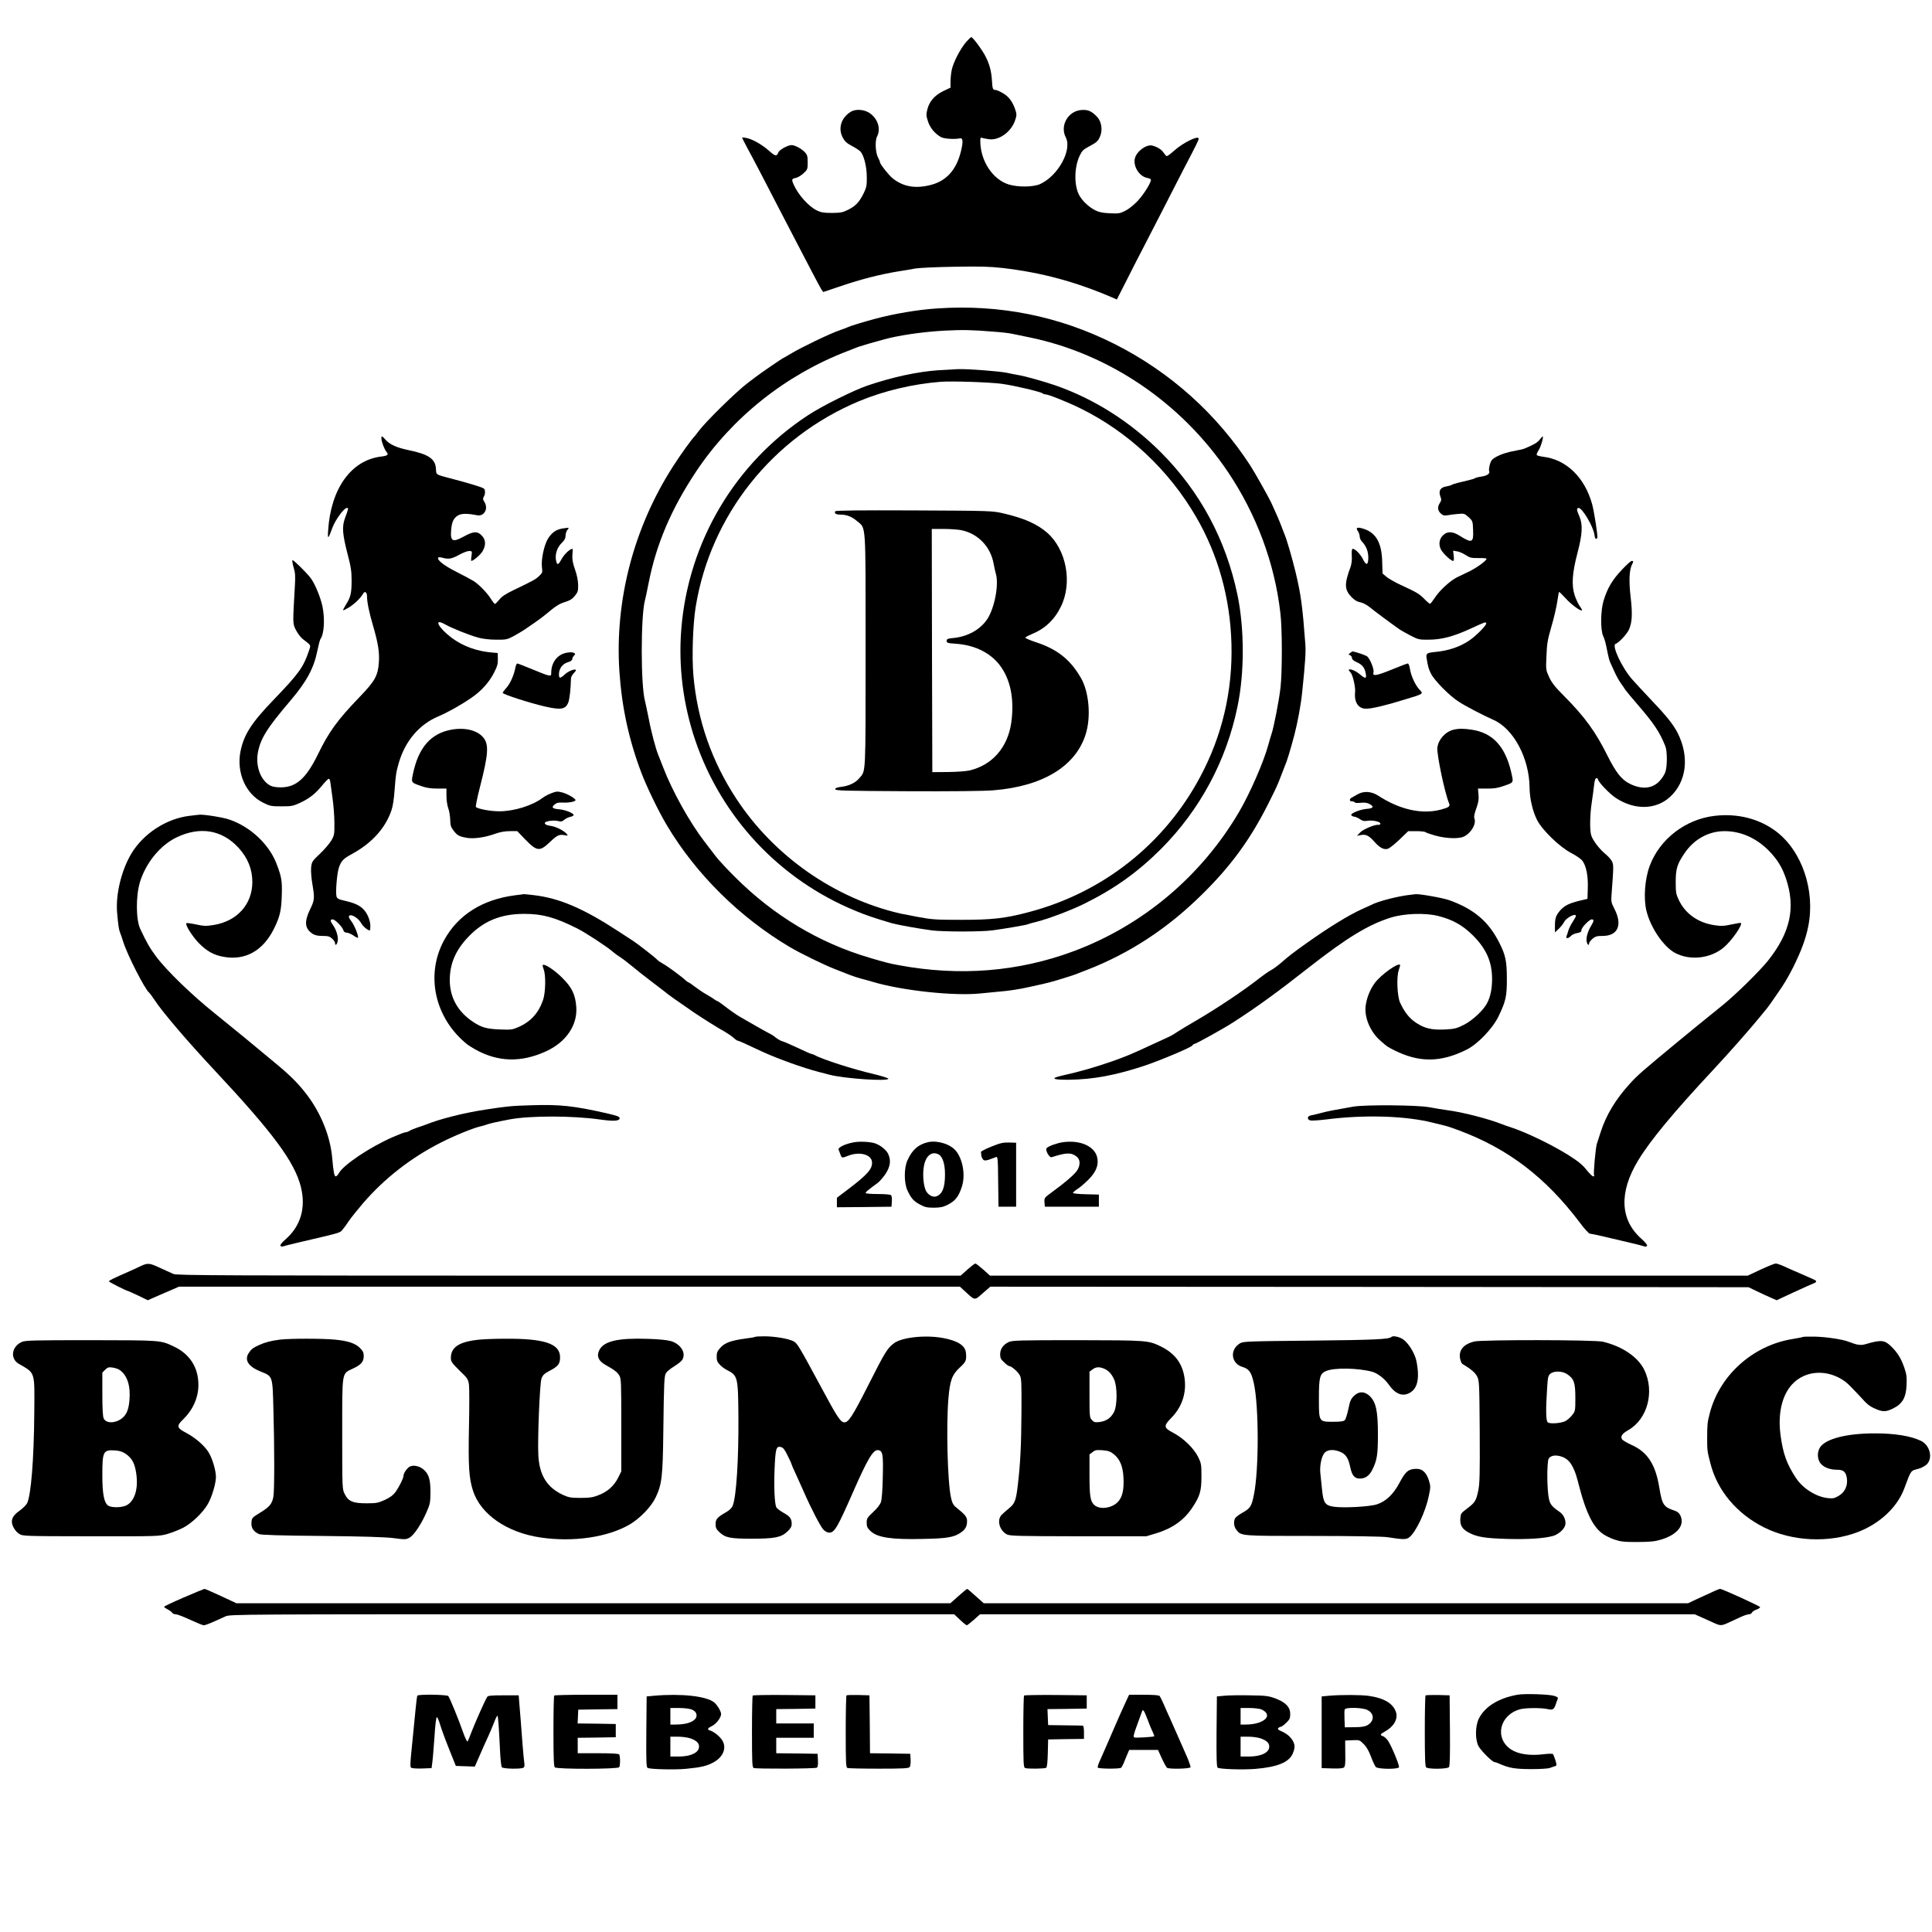 <svg width="262" height="262" viewBox="0 0 262 262" fill="none" xmlns="http://www.w3.org/2000/svg">
<path fill-rule="evenodd" clip-rule="evenodd" d="M131.024 5.692C130.262 6.56 129.274 8.459 129.065 9.476C128.976 9.91 128.901 10.629 128.901 11.076V11.885L127.928 12.348C126.776 12.902 126.029 13.739 125.759 14.831C125.594 15.489 125.594 15.699 125.834 16.431C126.103 17.313 126.806 18.167 127.629 18.601C128.047 18.824 129.393 18.914 130.172 18.764C130.59 18.674 130.635 19.183 130.322 20.485C129.693 23.087 128.302 24.598 126.059 25.122C124.054 25.6 122.454 25.302 121.048 24.179C120.554 23.791 119.328 22.235 119.328 21.996C119.328 21.906 119.223 21.636 119.088 21.397C118.714 20.724 118.639 19.094 118.938 18.511C119.447 17.523 119.103 16.252 118.086 15.444C117.353 14.845 116.066 14.711 115.349 15.175C114.078 15.967 113.629 17.388 114.272 18.631C114.541 19.154 114.81 19.408 115.454 19.752C115.932 19.991 116.441 20.335 116.62 20.485C117.128 20.934 117.547 22.55 117.547 24.029C117.562 25.167 117.502 25.42 117.114 26.229C116.516 27.425 116.036 27.934 115.02 28.442C114.272 28.816 114.003 28.861 112.821 28.876C111.715 28.876 111.355 28.816 110.757 28.532C109.635 27.963 108.274 26.453 107.646 25.062C107.317 24.329 107.347 24.239 107.959 24.119C108.199 24.059 108.663 23.791 108.962 23.506C109.5 23.012 109.53 22.953 109.53 22.026C109.53 21.188 109.47 20.994 109.156 20.649C108.708 20.17 107.795 19.677 107.347 19.677C106.838 19.677 105.701 20.305 105.551 20.664C105.342 21.247 105.132 21.203 104.28 20.44C103.323 19.588 102.007 18.854 101.199 18.704C100.885 18.645 100.631 18.63 100.631 18.66C100.631 18.704 100.99 19.408 101.423 20.215C102.232 21.696 103.831 24.763 105.716 28.427C106.27 29.489 107.227 31.344 107.855 32.541C108.468 33.737 109.47 35.652 110.084 36.819C110.682 37.97 111.281 39.077 111.4 39.271L111.64 39.601L114.093 38.777C116.725 37.88 119.418 37.193 121.721 36.819C122.498 36.699 123.576 36.519 124.114 36.414C124.653 36.325 127.045 36.205 129.423 36.175C132.849 36.115 134.225 36.145 135.93 36.34C141.225 36.953 145.847 38.195 150.917 40.378L151.456 40.618L152.847 37.88C153.595 36.384 154.507 34.62 154.851 33.962C155.195 33.304 156.377 31.015 157.469 28.876C158.56 26.737 159.906 24.104 160.46 23.042C162.256 19.603 162.554 19.004 162.554 18.809C162.554 18.316 160.445 19.333 159.219 20.44C158.77 20.844 158.322 21.173 158.232 21.173C158.157 21.173 157.978 20.979 157.828 20.754C157.573 20.305 156.931 19.902 156.242 19.737C155.435 19.558 154.104 20.545 153.894 21.517C153.655 22.564 154.508 23.911 155.54 24.119C155.779 24.164 156.018 24.269 156.063 24.329C156.212 24.583 155.151 26.319 154.283 27.246C153.789 27.77 153.087 28.337 152.623 28.577C151.876 28.951 151.696 28.981 150.484 28.921C149.511 28.876 149.004 28.771 148.524 28.517C147.597 28.038 146.729 27.201 146.311 26.393C145.637 25.047 145.682 22.624 146.431 21.084C146.714 20.485 146.924 20.26 147.612 19.902C148.719 19.318 148.914 19.139 149.183 18.496C149.556 17.628 149.377 16.461 148.764 15.834C148.03 15.055 147.523 14.845 146.624 14.92C144.83 15.07 143.709 17.045 144.531 18.631C145.413 20.335 143.499 23.836 141.061 24.957C140.133 25.377 138.084 25.407 136.798 25.017C134.614 24.344 132.939 21.801 132.939 19.109C132.939 18.691 132.984 18.616 133.207 18.706C133.342 18.749 133.776 18.839 134.151 18.884C135.497 19.049 137.098 17.897 137.635 16.386C137.875 15.699 137.89 15.534 137.725 14.995C137.351 13.829 136.828 13.111 136.02 12.647C135.602 12.393 135.138 12.198 135.003 12.198C134.643 12.198 134.584 12.05 134.524 10.972C134.435 9.625 134.196 8.728 133.657 7.667C133.222 6.798 131.936 5.049 131.713 5.034C131.668 5.019 131.353 5.319 131.024 5.692Z" fill="black"/>
<path fill-rule="evenodd" clip-rule="evenodd" d="M127.06 41.829C124.487 41.994 121.241 42.548 118.728 43.22C117.159 43.639 115.244 44.222 115.004 44.357C114.855 44.432 114.317 44.641 113.778 44.821C112.581 45.225 108.603 47.139 107.272 47.947C106.733 48.276 106.255 48.545 106.24 48.545C106.15 48.545 103.263 50.52 102.499 51.103C102.096 51.417 101.587 51.791 101.393 51.941C99.882 53.078 95.695 57.176 94.722 58.492C94.482 58.82 94.244 59.12 94.199 59.165C93.84 59.509 92.344 61.573 91.327 63.158C85.957 71.475 83.355 81.392 83.997 91.054C84.327 95.916 85.269 100.268 86.944 104.71C87.693 106.7 89.307 110.035 90.445 111.935C94.379 118.546 100.346 124.439 107.137 128.448C108.513 129.271 111.774 130.857 113.194 131.409C113.898 131.679 114.81 132.038 115.214 132.203C115.633 132.368 116.306 132.591 116.71 132.696C117.129 132.8 117.831 132.995 118.281 133.13C122.289 134.341 129.468 135.104 133.014 134.716C133.836 134.626 134.943 134.521 135.482 134.476C136.678 134.386 138.249 134.147 139.445 133.877C139.939 133.772 140.851 133.564 141.464 133.429C142.078 133.28 142.855 133.085 143.184 132.98C143.514 132.875 144.261 132.651 144.83 132.471C145.413 132.293 146.011 132.083 146.176 132.008C146.341 131.948 146.908 131.709 147.447 131.514C153.206 129.271 158.322 125.92 162.973 121.329C166.877 117.5 169.554 113.849 171.963 109.048C173.115 106.76 173.219 106.536 173.772 105.085C173.937 104.635 174.131 104.128 174.206 103.963C174.521 103.259 174.969 101.778 175.523 99.7C175.985 97.92 176.42 95.572 176.599 93.791C177.018 89.723 177.093 88.406 177.018 87.345C176.629 82.155 176.42 80.614 175.687 77.563C175.283 75.873 174.551 73.33 174.236 72.552C174.161 72.387 173.952 71.849 173.772 71.355C173.473 70.563 172.905 69.277 172.381 68.14C171.978 67.302 170.183 64.117 169.599 63.203C165.008 56.114 158.665 50.43 151.112 46.631C143.604 42.861 135.556 41.246 127.06 41.829ZM134.658 44.971C135.736 45.045 136.903 45.18 137.276 45.27C137.65 45.345 138.727 45.568 139.67 45.763C150.424 47.992 160.206 54.633 166.519 63.997C170.392 69.755 172.875 76.411 173.637 83.171C173.892 85.281 173.892 91.054 173.652 93.239C173.473 94.883 172.71 98.803 172.426 99.55C172.351 99.76 172.157 100.447 171.978 101.076C171.364 103.334 169.479 107.642 168.028 110.11C162.913 118.816 154.971 125.502 145.577 129.001C138.099 131.784 130.112 132.426 121.87 130.887C120.539 130.647 119.94 130.482 117.831 129.854C111.071 127.85 104.924 124.171 99.734 118.994C98.611 117.888 97.429 116.601 97.086 116.154C96.742 115.704 96.038 114.777 95.515 114.104C93.525 111.516 91.162 107.268 89.951 104.111C89.636 103.289 89.322 102.482 89.247 102.317C88.934 101.569 88.29 99.161 87.976 97.456C87.766 96.424 87.543 95.347 87.468 95.062C86.884 92.969 86.884 83.636 87.453 81.451C87.528 81.168 87.766 80.09 87.961 79.058C88.994 73.793 91.028 69.022 94.394 63.952C99.269 56.637 106.523 50.848 114.84 47.648C115.543 47.379 116.246 47.109 116.41 47.034C116.575 46.974 117.218 46.78 117.831 46.6C118.445 46.437 119.297 46.197 119.702 46.077C121.72 45.493 125.101 45.001 128.107 44.836C130.545 44.716 131.772 44.731 134.658 44.971Z" fill="black"/>
<path fill-rule="evenodd" clip-rule="evenodd" d="M127.285 50.205C124.443 50.4 121.033 51.132 117.607 52.299C115.738 52.943 111.49 55.051 109.605 56.292C99.674 62.784 93.331 73.493 92.389 85.341C91.985 90.396 92.644 95.586 94.304 100.447C97.864 110.888 105.761 119.294 115.962 123.497C117.428 124.111 118.341 124.424 120.899 125.187C121.691 125.412 124.473 125.92 126.403 126.174C127.914 126.369 133.029 126.369 134.54 126.174C136.05 125.98 139.266 125.427 139.401 125.337C139.461 125.292 140.028 125.142 140.672 124.978C142.288 124.559 145.293 123.422 147.044 122.555C151.112 120.55 154.313 118.262 157.469 115.105C162.734 109.81 166.309 103.169 167.82 95.811C168.777 91.218 168.762 85.266 167.82 80.704C166.249 73.18 162.749 66.674 157.409 61.319C153.28 57.206 148.435 54.124 143.185 52.284C141.734 51.776 138.922 50.983 138.099 50.863C137.77 50.803 137.053 50.669 136.514 50.55C135.482 50.34 131.369 50.026 129.947 50.056C129.498 50.071 128.302 50.145 127.285 50.205ZM135.93 52.061C137.62 52.299 141.151 53.137 141.389 53.347C141.464 53.42 141.629 53.48 141.764 53.48C142.168 53.48 144.755 54.513 146.491 55.366C152.982 58.552 158.502 63.727 162.196 70.084C165.188 75.214 166.832 81.123 166.997 87.285C167.176 93.671 165.74 99.79 162.749 105.369C157.888 114.478 149.571 121.044 139.52 123.691C136.319 124.544 134.525 124.738 130.397 124.738C126.926 124.738 126.403 124.708 124.488 124.349C123.336 124.126 122.26 123.916 122.095 123.886C113.151 121.821 104.954 116.093 99.852 108.315C96.517 103.229 94.573 97.68 94.035 91.623C93.81 89.095 93.96 84.712 94.334 82.349C96.338 69.904 104.729 59.329 116.486 54.409C119.867 53.003 123.785 52.074 127.555 51.776C129.125 51.656 134.36 51.836 135.931 52.059L135.93 52.061Z" fill="black"/>
<path fill-rule="evenodd" clip-rule="evenodd" d="M113.269 69.337C113.106 69.605 113.344 69.784 113.913 69.784C114.795 69.784 115.484 70.039 116.186 70.638C117.472 71.745 117.383 70.353 117.383 88.197C117.383 105.399 117.428 104.471 116.545 105.519C116.007 106.161 115.154 106.566 114.123 106.7C113.509 106.775 113.269 106.864 113.269 107.028C113.269 107.223 114.466 107.253 122.917 107.298C128.916 107.328 133.357 107.283 134.658 107.178C141.374 106.655 145.877 103.933 147.238 99.55C147.971 97.202 147.687 93.851 146.594 91.952C145.145 89.438 143.379 88.034 140.477 87.09C139.685 86.821 139.041 86.552 139.056 86.478C139.056 86.403 139.416 86.208 139.85 86.028C141.704 85.266 142.975 84.085 143.873 82.26C145.458 79.028 144.621 74.542 142.018 72.252C140.627 71.041 138.862 70.264 136.005 69.605C134.54 69.277 134.33 69.262 123.934 69.217C116.68 69.187 113.344 69.217 113.269 69.337ZM130.262 71.879C132.58 72.312 134.33 74.093 134.748 76.456C134.838 76.95 134.973 77.547 135.048 77.802C135.482 79.268 134.883 82.439 133.881 83.965C132.924 85.386 131.249 86.328 129.274 86.523C128.511 86.597 128.377 86.657 128.377 86.911C128.377 87.18 128.511 87.225 129.648 87.3C132.37 87.495 134.569 88.661 135.841 90.576C137.112 92.49 137.545 95.018 137.142 97.98C136.663 101.361 134.554 103.768 131.458 104.486C131.009 104.591 129.708 104.68 128.541 104.695L126.433 104.71L126.388 88.212L126.358 71.73H127.913C128.766 71.73 129.828 71.804 130.262 71.879Z" fill="black"/>
<path fill-rule="evenodd" clip-rule="evenodd" d="M51.719 59.449C51.719 59.868 52.138 60.975 52.408 61.274C52.752 61.662 52.573 61.812 51.661 61.917C47.592 62.426 44.84 66.3 44.495 71.999C44.421 73.21 44.495 73.15 45.108 71.49C45.497 70.473 46.664 68.887 47.023 68.887C47.293 68.887 47.293 68.872 46.769 70.308C46.364 71.46 46.439 72.432 47.143 75.169C47.577 76.815 47.681 77.459 47.681 78.685C47.681 80.419 47.562 80.973 46.933 81.96C46.679 82.364 46.499 82.709 46.544 82.753C46.574 82.798 46.963 82.589 47.412 82.319C48.16 81.825 48.908 81.093 49.266 80.479C49.491 80.091 49.775 80.329 49.775 80.913C49.775 81.69 50.06 83.037 50.598 84.892C51.271 87.195 51.481 88.451 51.376 89.842C51.256 91.638 50.837 92.37 48.759 94.525C45.767 97.635 44.6 99.236 43.119 102.287C41.534 105.532 40.188 106.745 38.139 106.775C37.48 106.775 36.971 106.7 36.658 106.536C35.372 105.862 34.638 103.948 34.967 102.093C35.312 100.178 36.179 98.773 39.395 95.002C41.564 92.445 42.55 90.651 43.029 88.287C43.194 87.479 43.389 86.732 43.464 86.642C43.956 85.984 44.076 83.92 43.732 82.244C43.464 80.973 42.67 79.073 42.102 78.356C41.504 77.577 39.753 75.873 39.663 75.963C39.604 76.022 39.678 76.455 39.813 76.934C40.038 77.637 40.068 78.116 39.993 79.372C39.693 84.697 39.678 84.532 40.128 85.431C40.352 85.879 40.771 86.433 41.054 86.657C42.266 87.599 42.177 87.404 41.863 88.347C41.129 90.501 40.517 91.353 37.121 94.883C34.115 97.994 33.082 99.61 32.619 101.868C32.035 104.755 33.307 107.687 35.685 108.854C36.613 109.318 36.793 109.348 38.184 109.348C39.559 109.348 39.753 109.303 40.697 108.869C41.983 108.255 42.715 107.687 43.687 106.521C44.091 106.012 44.511 105.607 44.585 105.607C44.675 105.607 44.765 105.802 44.795 106.056C44.825 106.296 44.96 107.283 45.093 108.226C45.228 109.168 45.348 110.679 45.348 111.591C45.363 113.147 45.333 113.281 44.93 113.984C44.69 114.388 44.001 115.195 43.389 115.779C42.326 116.781 42.281 116.856 42.192 117.648C42.148 118.127 42.222 119.054 42.356 119.863C42.685 121.791 42.67 122.061 42.043 123.332C41.234 125.023 41.324 125.935 42.401 126.638C42.685 126.833 43.104 126.922 43.732 126.922C44.495 126.922 44.705 126.981 45.048 127.296C45.258 127.491 45.437 127.76 45.437 127.895C45.437 128.313 45.707 128.119 45.797 127.625C45.901 127.056 45.617 126.084 45.138 125.427C44.765 124.903 44.765 124.678 45.108 124.678C45.437 124.678 46.409 125.665 46.559 126.129C46.619 126.354 46.769 126.474 46.993 126.474C47.188 126.474 47.592 126.638 47.905 126.848C48.205 127.071 48.504 127.206 48.534 127.161C48.684 127.011 48.07 125.472 47.651 124.933C47.308 124.499 47.248 124.304 47.367 124.184C47.636 123.916 48.594 124.499 48.967 125.172C49.221 125.635 49.865 126.174 50.165 126.174C50.195 126.174 50.224 125.89 50.224 125.531C50.224 125.128 50.075 124.589 49.835 124.096C49.326 123.078 48.549 122.57 46.933 122.196C45.901 121.956 45.707 121.866 45.632 121.552C45.482 120.969 45.707 118.367 45.961 117.648C46.29 116.721 46.544 116.452 47.755 115.794C50.418 114.343 52.243 112.323 53.065 109.945C53.275 109.363 53.425 108.375 53.514 107.103C53.679 104.965 53.724 104.68 54.113 103.349C54.995 100.432 56.866 98.249 59.423 97.157C60.71 96.618 62.519 95.601 63.925 94.629C65.226 93.746 66.288 92.58 66.946 91.323C67.425 90.396 67.53 90.067 67.515 89.379L67.5 88.556L66.976 88.511C64.748 88.361 62.848 87.674 61.247 86.493C59.408 85.101 58.735 83.755 60.35 84.667C61.307 85.206 63.67 86.148 64.883 86.478C65.466 86.642 66.422 86.747 67.276 86.747C68.592 86.762 68.772 86.732 69.594 86.298C70.088 86.028 70.835 85.594 71.24 85.311C71.657 85.027 72.316 84.562 72.72 84.293C73.138 84.01 73.977 83.366 74.589 82.842C75.413 82.154 75.951 81.84 76.609 81.645C77.282 81.437 77.596 81.243 77.955 80.808C78.373 80.284 78.418 80.12 78.403 79.312C78.388 78.73 78.24 77.951 77.97 77.204C77.656 76.306 77.581 75.828 77.626 75.229C77.671 74.78 77.671 74.422 77.626 74.422C77.312 74.422 76.519 75.154 76.19 75.768C75.741 76.59 75.576 76.68 75.443 76.171C75.203 75.304 75.503 74.287 76.175 73.628C76.564 73.255 76.699 72.986 76.699 72.626C76.699 72.357 76.819 71.999 76.967 71.834C77.222 71.535 77.207 71.535 76.489 71.64C75.488 71.759 74.919 72.132 74.35 72.986C73.797 73.838 73.348 75.903 73.498 76.979C73.588 77.622 73.558 77.697 73.093 78.131C72.601 78.595 72.361 78.715 69.639 80.031C68.577 80.539 68.053 80.883 67.709 81.317C67.455 81.63 67.186 81.9 67.126 81.9C67.051 81.9 66.827 81.616 66.617 81.287C66.154 80.494 64.971 79.267 64.239 78.803C63.925 78.61 62.878 78.041 61.891 77.547C60.23 76.71 59.229 75.933 59.423 75.618C59.468 75.543 59.721 75.558 59.991 75.633C60.814 75.873 61.292 75.783 62.249 75.244C62.773 74.96 63.372 74.721 63.61 74.721C64.014 74.721 64.029 74.736 63.94 75.394C63.88 75.768 63.88 76.067 63.91 76.067C64.194 76.067 65.181 75.214 65.451 74.736C65.915 73.913 65.885 73.21 65.346 72.641C64.748 71.999 64.209 72.029 62.863 72.776C61.367 73.598 61.038 73.42 61.187 71.789C61.292 70.743 61.517 70.278 62.071 69.919C62.563 69.62 63.327 69.605 64.703 69.874C65.675 70.069 66.274 68.947 65.675 68.05C65.48 67.736 65.466 67.601 65.6 67.376C65.84 67.002 65.825 66.42 65.6 66.24C65.391 66.075 63.222 65.418 60.993 64.849C59.109 64.355 59.154 64.385 59.124 63.637C59.064 62.231 58.152 61.602 55.31 61.02C53.799 60.706 52.857 60.271 52.318 59.674C51.809 59.09 51.719 59.06 51.719 59.449Z" fill="black"/>
<path fill-rule="evenodd" clip-rule="evenodd" d="M208.788 59.629C208.473 60.033 208.01 60.301 206.753 60.825C206.589 60.9 206.08 61.02 205.631 61.095C204.435 61.304 203.553 61.588 202.834 61.992C202.341 62.276 202.177 62.471 202.042 62.994C201.937 63.353 201.892 63.757 201.952 63.892C202.087 64.235 201.668 64.519 200.845 64.639C200.471 64.684 200.112 64.789 200.023 64.849C199.948 64.909 199.544 65.043 199.125 65.133C198.721 65.238 198.078 65.388 197.704 65.476C197.331 65.566 196.972 65.686 196.882 65.746C196.807 65.806 196.448 65.911 196.118 65.971C195.326 66.09 195.056 66.569 195.326 67.317C195.491 67.736 195.476 67.871 195.266 68.199C194.907 68.738 194.952 69.232 195.371 69.62C195.685 69.904 195.835 69.949 196.313 69.874C196.627 69.814 197.271 69.725 197.734 69.695C198.542 69.62 198.602 69.635 199.155 70.129C199.724 70.653 199.724 70.683 199.769 71.924C199.844 73.613 199.604 73.703 197.928 72.641C197.001 72.059 196.298 72.029 195.73 72.552C195.191 73.046 195.056 73.793 195.386 74.482C195.64 75.019 196.762 76.067 197.061 76.067C197.166 76.067 197.196 75.798 197.136 75.364L197.061 74.676L197.584 74.766C197.884 74.81 198.408 75.034 198.766 75.274C199.35 75.648 199.559 75.693 200.516 75.678C201.1 75.663 201.593 75.708 201.593 75.768C201.593 76.037 200.247 77.009 199.2 77.517C198.587 77.802 197.869 78.146 197.599 78.281C196.687 78.73 195.251 80.046 194.653 80.958C194.309 81.466 193.995 81.885 193.935 81.885C193.875 81.9 193.501 81.586 193.113 81.183C192.394 80.479 192.184 80.359 189.777 79.238C189.074 78.908 188.281 78.445 187.996 78.206L187.488 77.772L187.443 76.276C187.399 73.673 186.636 72.282 184.976 71.73C184.062 71.43 183.794 71.535 184.152 72.043C184.287 72.237 184.392 72.567 184.392 72.776C184.392 73.001 184.556 73.33 184.766 73.523C184.961 73.718 185.245 74.152 185.364 74.497C185.633 75.169 185.618 76.381 185.349 76.47C185.245 76.5 185.021 76.231 184.841 75.858C184.527 75.184 183.779 74.422 183.45 74.422C183.33 74.422 183.285 74.706 183.315 75.334C183.36 75.903 183.285 76.485 183.15 76.875C182.298 79.178 182.313 79.956 183.255 80.943C183.689 81.391 184.032 81.601 184.467 81.675C184.811 81.735 185.349 82.02 185.738 82.334C186.367 82.857 188.67 84.562 189.717 85.296C189.971 85.475 190.689 85.879 191.287 86.193C192.334 86.732 192.469 86.762 193.74 86.747C195.491 86.747 197.121 86.313 199.424 85.251C201.488 84.308 201.458 84.308 201.548 84.533C201.623 84.757 200.217 86.193 199.305 86.821C198.003 87.719 196.403 88.257 194.564 88.421C193.501 88.526 193.366 88.631 193.456 89.215C193.65 90.411 193.725 90.696 194.07 91.383C194.534 92.295 196.537 94.33 197.764 95.122C198.661 95.721 201.04 96.963 202.491 97.605C205.243 98.802 207.382 102.795 207.427 106.804C207.442 108.255 207.816 109.93 208.413 111.142C209.072 112.503 211.465 114.836 213.066 115.674C213.768 116.034 214.427 116.497 214.607 116.751C215.114 117.47 215.369 118.741 215.324 120.4L215.279 121.896L214.187 122.151C212.766 122.51 212.168 122.809 211.6 123.437C211.001 124.126 210.866 124.514 210.866 125.56V126.444L211.375 125.965C211.645 125.71 211.988 125.292 212.108 125.038C212.407 124.439 213.708 123.781 213.708 124.214C213.708 124.304 213.514 124.648 213.275 125.008C213.036 125.367 212.781 125.89 212.692 126.174C212.617 126.459 212.497 126.818 212.437 126.952C212.287 127.326 212.692 127.296 213.036 126.922C213.186 126.758 213.574 126.579 213.888 126.534C214.322 126.459 214.457 126.369 214.457 126.144C214.457 125.785 215.519 124.678 215.863 124.678C216.176 124.678 216.161 124.918 215.803 125.502C215.339 126.249 215.084 127.101 215.159 127.625C215.234 128.104 215.504 128.328 215.504 127.91C215.504 127.79 215.713 127.52 215.968 127.311C216.341 126.982 216.58 126.922 217.329 126.922C219.393 126.922 220.05 125.457 218.958 123.302C218.48 122.375 218.466 122.285 218.555 121.149C218.824 117.558 218.839 117.26 218.585 116.781C218.451 116.526 218.046 116.079 217.672 115.779C216.865 115.105 215.998 113.954 215.788 113.281C215.564 112.578 215.608 110.424 215.863 108.794C215.983 108.031 216.116 106.983 216.176 106.461C216.251 105.817 216.341 105.532 216.491 105.532C216.61 105.532 216.7 105.592 216.7 105.667C216.7 106.012 218.256 107.642 219.123 108.21C221.666 109.885 224.553 109.826 226.468 108.076C228.726 106.012 229.13 102.602 227.5 99.385C226.916 98.234 225.884 96.963 223.79 94.779C222.952 93.896 221.86 92.714 221.353 92.145C219.931 90.531 218.525 87.494 219.093 87.315C219.542 87.165 220.649 85.969 220.918 85.356C221.338 84.368 221.397 83.246 221.128 80.928C220.873 78.788 220.948 77.249 221.323 76.545C221.531 76.141 221.531 76.067 221.278 76.067C221.158 76.067 220.544 76.62 219.902 77.309C218.63 78.655 217.956 79.807 217.447 81.511C217.059 82.827 217.03 85.371 217.389 86.208C217.642 86.762 217.732 87.12 218.031 88.631C218.121 89.08 218.256 89.588 218.331 89.753C218.406 89.917 218.66 90.501 218.913 91.039C219.153 91.578 219.542 92.295 219.782 92.625C220.021 92.954 220.319 93.388 220.439 93.582C220.559 93.761 221.278 94.615 222.01 95.467C224.298 98.114 225.062 99.251 225.839 101.196C226.108 101.868 226.108 103.933 225.839 104.695C225.734 105.025 225.376 105.577 225.047 105.922C224.074 106.968 222.624 107.103 220.978 106.266C219.902 105.727 219.138 104.755 218.016 102.527C216.386 99.236 214.92 97.217 212.093 94.375C210.911 93.194 210.448 92.61 210.089 91.847C209.64 90.861 209.625 90.831 209.715 88.96C209.775 87.33 209.864 86.777 210.388 84.967C210.732 83.815 211.076 82.304 211.181 81.601C211.285 80.898 211.39 80.299 211.42 80.269C211.45 80.24 211.839 80.614 212.302 81.123C213.066 81.975 214.367 82.932 214.532 82.768C214.577 82.739 214.442 82.484 214.232 82.2C214.038 81.93 213.723 81.272 213.544 80.734C213.096 79.372 213.201 77.712 213.933 74.945C214.592 72.432 214.665 71.116 214.172 70.009C213.798 69.172 213.783 68.887 214.083 68.887C214.577 68.887 216.071 71.4 216.221 72.507C216.281 73.061 216.446 73.225 216.61 72.941C216.715 72.776 216.191 69.396 215.908 68.363C214.905 64.744 212.407 62.321 209.31 61.947C208.848 61.887 208.443 61.782 208.398 61.707C208.354 61.633 208.473 61.319 208.683 61.005C208.982 60.541 209.37 59.15 209.192 59.18C209.177 59.18 208.982 59.389 208.788 59.629Z" fill="black"/>
<path fill-rule="evenodd" clip-rule="evenodd" d="M76.804 88.526C75.578 88.766 74.754 89.842 74.754 91.233C74.754 91.623 74.724 91.653 74.321 91.578C74.082 91.533 73.079 91.144 72.092 90.726C71.105 90.321 70.238 89.977 70.148 89.977C70.073 89.977 69.953 90.232 69.893 90.531C69.714 91.533 69.19 92.699 68.682 93.268C68.397 93.582 68.173 93.881 68.173 93.956C68.173 94.15 71.762 95.317 73.902 95.811C76.055 96.304 76.684 96.199 77.057 95.287C77.237 94.868 77.401 93.418 77.431 91.982C77.446 91.802 77.611 91.488 77.821 91.278C78.03 91.069 78.15 90.874 78.09 90.831C77.851 90.696 77.057 91.024 76.579 91.473C75.951 92.042 75.801 92.042 75.801 91.428C75.801 90.681 76.28 90.022 76.999 89.812C77.357 89.708 77.596 89.543 77.596 89.409C77.596 89.275 77.701 89.065 77.836 88.915C78.045 88.676 78.045 88.646 77.791 88.526C77.626 88.436 77.237 88.436 76.804 88.526Z" fill="black"/>
<path fill-rule="evenodd" clip-rule="evenodd" d="M183.105 88.541C182.836 88.751 182.836 88.766 183.09 88.856C183.225 88.915 183.345 89.08 183.345 89.245C183.345 89.424 183.57 89.618 184.004 89.812C184.751 90.142 185.065 90.546 185.215 91.353C185.349 92.072 185.155 92.087 184.377 91.413C183.839 90.964 183.076 90.651 182.911 90.816C182.866 90.846 182.986 91.024 183.165 91.219C183.45 91.518 183.839 93.178 183.764 93.866C183.629 95.257 184.212 96.11 185.26 96.11C186.022 96.11 187.937 95.661 190.435 94.883C193.113 94.076 193.053 94.106 192.499 93.522C191.931 92.924 191.332 91.623 191.198 90.681C191.138 90.291 191.018 89.977 190.913 89.977C190.823 89.977 189.821 90.351 188.7 90.816C186.65 91.653 186.082 91.743 186.262 91.189C186.382 90.771 185.768 89.26 185.364 88.99C185.095 88.826 184.032 88.451 183.405 88.332C183.405 88.332 183.27 88.421 183.105 88.541Z" fill="black"/>
<path fill-rule="evenodd" clip-rule="evenodd" d="M61.217 98.951C58.42 99.46 56.745 101.375 55.997 104.965C55.757 106.146 55.742 106.116 57.104 106.595C57.822 106.85 58.406 106.938 59.318 106.938H60.544V107.942C60.544 108.494 60.649 109.228 60.784 109.587C60.919 109.945 61.038 110.649 61.053 111.157C61.067 111.905 61.142 112.16 61.486 112.608C61.995 113.281 62.25 113.431 63.252 113.609C64.194 113.789 65.735 113.58 67.141 113.072C67.813 112.832 68.457 112.712 69.144 112.712H70.147L71.209 113.819C72.825 115.48 73.183 115.51 74.574 114.193C75.517 113.281 75.83 113.132 76.519 113.251C77.028 113.356 77.058 113.341 76.863 113.102C76.519 112.682 75.472 112.13 74.814 112.025C74.081 111.92 73.782 111.756 73.916 111.546C74.051 111.321 75.218 111.202 75.725 111.351C76.085 111.456 76.234 111.411 76.504 111.187C76.684 111.022 77.042 110.844 77.296 110.784C77.551 110.739 77.775 110.619 77.79 110.544C77.835 110.29 76.684 109.825 75.845 109.751C74.903 109.676 74.724 109.482 75.218 109.093C75.472 108.869 75.755 108.809 76.324 108.839C77.147 108.883 78.045 108.704 78.045 108.509C78.045 108.285 76.953 107.642 76.234 107.462C75.622 107.298 75.442 107.313 74.814 107.552C74.409 107.702 73.886 107.972 73.632 108.166C72.181 109.258 69.713 110.02 67.693 110.02C66.527 110.02 64.808 109.706 64.538 109.437C64.478 109.378 64.718 108.151 65.091 106.715C66.244 102.227 66.319 100.941 65.525 99.999C64.718 99.026 63.042 98.623 61.217 98.951Z" fill="black"/>
<path fill-rule="evenodd" clip-rule="evenodd" d="M197.137 98.951C196.015 99.221 195.072 100.253 194.922 101.39C194.818 102.243 195.926 107.567 196.508 108.929C196.688 109.348 196.493 109.497 195.387 109.796C192.784 110.469 189.807 109.796 186.875 107.882C185.993 107.313 184.931 107.238 184.108 107.717C183.84 107.867 183.481 108.061 183.331 108.151C182.957 108.345 182.971 108.674 183.331 108.674C183.495 108.674 183.66 108.734 183.72 108.809C183.765 108.899 184.123 108.914 184.512 108.869C185.036 108.809 185.379 108.854 185.724 109.033C186.382 109.378 186.233 109.631 185.379 109.691C184.557 109.736 183.166 110.275 183.241 110.529C183.271 110.619 183.451 110.724 183.66 110.754C183.855 110.769 184.198 110.932 184.437 111.097C184.767 111.336 184.991 111.381 185.454 111.306C186.173 111.187 187.28 111.456 187.19 111.711C187.145 111.816 187.055 111.875 186.965 111.86C186.532 111.756 184.872 112.443 184.467 112.877L184.018 113.341L184.557 113.237C185.246 113.117 185.634 113.311 186.382 114.149C187.115 114.986 187.714 115.285 188.236 115.091C188.461 115.016 189.165 114.448 189.807 113.834L190.974 112.713H192.065C192.664 112.713 193.218 112.772 193.308 112.847C193.383 112.922 193.98 113.132 194.624 113.311C195.881 113.655 197.272 113.759 198.169 113.566C199.23 113.341 200.277 111.845 199.949 110.992C199.859 110.754 199.934 110.365 200.202 109.631C200.487 108.824 200.562 108.42 200.502 107.762L200.427 106.939H201.653C202.552 106.954 203.119 106.865 203.838 106.61C205.349 106.086 205.274 106.221 204.915 104.635C204.106 101.226 202.432 99.4 199.65 98.966C198.543 98.788 197.854 98.788 197.137 98.951Z" fill="black"/>
<path fill-rule="evenodd" clip-rule="evenodd" d="M25.724 110.634C22.553 111.007 19.427 113.042 17.782 115.809C16.45 118.067 15.672 121.314 15.882 123.766C16.016 125.352 16.121 126.055 16.256 126.399C16.331 126.564 16.54 127.161 16.72 127.745C17.288 129.54 19.636 134.132 20.22 134.611C20.324 134.701 20.669 135.163 20.982 135.643C22 137.213 25.425 141.222 29.119 145.171C36.986 153.577 39.948 157.556 40.801 160.95C41.504 163.763 40.786 166.245 38.767 168.026C38.229 168.489 37.959 168.833 38.034 168.938C38.094 169.043 38.243 169.072 38.392 169.028C38.527 168.968 39.47 168.728 40.502 168.489C46.335 167.127 46.081 167.202 46.455 166.754C46.649 166.53 47.038 165.991 47.323 165.558C47.607 165.139 48.474 164.062 49.237 163.164C52.154 159.784 55.773 156.972 59.826 154.923C61.712 153.965 64.269 152.933 65.256 152.724C65.511 152.664 65.84 152.574 66.005 152.499C66.349 152.366 67.426 152.126 69.145 151.797C71.912 151.288 77.626 151.288 81.335 151.812C83.251 152.081 84.028 152.036 84.028 151.632C84.028 151.422 83.67 151.303 82.279 150.975C77.836 149.971 75.951 149.762 72.137 149.882C69.31 149.971 68.936 150.001 65.885 150.465C62.998 150.9 59.648 151.737 57.778 152.499C57.613 152.574 57.104 152.739 56.656 152.888C56.207 153.038 55.698 153.248 55.535 153.352C55.37 153.457 55.13 153.547 54.996 153.547C54.861 153.547 54.084 153.845 53.26 154.205C50.195 155.536 46.514 158.004 45.947 159.11C45.827 159.335 45.632 159.529 45.528 159.529C45.333 159.529 45.213 158.917 45.048 157.002C44.795 154.115 43.524 150.96 41.609 148.446C40.487 146.981 39.455 145.933 37.57 144.363C34.115 141.476 31.736 139.531 29.104 137.408C25.979 134.91 22.553 131.574 21.162 129.704C20.294 128.522 19.95 127.94 19.023 125.98C18.424 124.723 18.409 121.523 18.978 119.623C19.785 117.006 21.7 114.658 23.899 113.58C27.1 112.025 30.107 112.518 32.365 114.986C33.606 116.362 34.22 117.873 34.22 119.608C34.22 122.63 32.156 124.933 28.955 125.442C27.952 125.605 27.653 125.59 26.591 125.367C25.919 125.217 25.32 125.143 25.275 125.202C25.08 125.397 26.098 127.011 26.965 127.895C28.027 128.986 29.014 129.54 30.375 129.764C33.277 130.273 35.67 128.927 37.151 125.95C37.959 124.319 38.154 123.467 38.214 121.388C38.274 119.443 38.184 118.904 37.48 117.08C36.464 114.478 33.981 112.145 31.154 111.157C30.272 110.844 27.638 110.424 27.01 110.484C26.905 110.499 26.322 110.559 25.724 110.634Z" fill="black"/>
<path fill-rule="evenodd" clip-rule="evenodd" d="M232.555 110.634C228.591 111.082 225.077 113.774 223.716 117.425C223.057 119.204 222.862 121.791 223.267 123.482C223.806 125.755 225.555 128.343 227.126 129.211C229.145 130.303 231.943 130.003 233.752 128.492C234.8 127.61 236.339 125.427 236.086 125.172C236.056 125.127 235.472 125.217 234.8 125.367C233.752 125.592 233.408 125.605 232.435 125.457C230.237 125.113 228.517 123.886 227.65 122.016C227.29 121.269 227.245 120.984 227.245 119.668C227.245 117.813 227.425 117.215 228.412 115.749C229.698 113.819 231.688 112.712 233.871 112.712C236.056 112.712 238.134 113.624 239.825 115.315C240.992 116.496 241.664 117.573 242.188 119.114C243.534 123.078 242.802 126.444 239.765 130.273C238.569 131.754 235.397 134.865 233.572 136.345C230.357 138.949 229.728 139.456 227.62 141.192C222.789 145.185 222.055 145.813 221.008 146.981C219.093 149.074 217.792 151.258 217.075 153.502C216.865 154.145 216.626 154.878 216.551 155.116C216.371 155.7 216.058 159.185 216.176 159.38C216.221 159.469 216.176 159.529 216.058 159.529C215.938 159.529 215.534 159.125 215.145 158.647C214.607 157.959 214.038 157.496 212.692 156.642C210.479 155.251 206.963 153.547 204.884 152.873C204.435 152.724 203.927 152.559 203.763 152.484C201.907 151.737 198.378 150.825 196.283 150.555C195.626 150.465 194.519 150.286 193.815 150.151C192.275 149.852 185.081 149.792 183.495 150.076C180.848 150.54 179.966 150.705 179.112 150.944C178.604 151.078 178.005 151.228 177.781 151.258C177.258 151.347 177.213 151.827 177.706 151.946C177.886 151.991 178.843 151.931 179.831 151.812C185.081 151.138 190.705 151.317 194.414 152.276C194.952 152.409 195.656 152.589 195.985 152.664C196.313 152.739 197.196 153.038 197.929 153.322C204.555 155.805 209.61 159.679 214.218 165.766C214.875 166.664 215.474 167.307 215.624 167.307C215.758 167.307 216.581 167.472 217.449 167.681C218.316 167.891 219.857 168.25 220.889 168.488C221.92 168.728 222.862 168.968 222.997 169.027C223.147 169.072 223.297 169.042 223.356 168.953C223.431 168.833 223.117 168.459 222.549 167.951C219.692 165.393 219.542 161.669 222.145 157.376C223.791 154.654 227.006 150.78 232.331 145.081C234.605 142.643 237.447 139.411 238.778 137.766C239.181 137.273 239.571 136.794 239.66 136.689C239.735 136.599 239.96 136.286 240.154 136.017C240.333 135.747 240.662 135.283 240.857 134.999C241.948 133.444 242.383 132.725 243.19 131.14C244.268 128.971 244.895 127.281 245.225 125.59C246.182 120.745 244.371 115.42 240.872 112.757C238.599 111.037 235.652 110.275 232.555 110.634Z" fill="black"/>
<path fill-rule="evenodd" clip-rule="evenodd" d="M69.894 121.403C65.421 121.971 62.086 124.081 60.216 127.52C57.643 132.263 58.974 138.155 63.432 141.685C63.552 141.774 64.015 142.059 64.449 142.313C67.531 144.034 70.686 144.124 74.082 142.553C76.759 141.327 78.33 139.022 78.15 136.569C78.031 134.895 77.566 133.907 76.25 132.606C75.233 131.574 73.827 130.647 73.603 130.872C73.558 130.916 73.618 131.17 73.722 131.439C74.037 132.188 73.992 134.581 73.648 135.598C73.035 137.378 71.987 138.544 70.313 139.277C69.504 139.636 69.325 139.666 67.799 139.606C65.96 139.531 65.286 139.337 64.105 138.544C62.071 137.183 60.994 135.238 60.994 132.92C60.994 130.722 61.772 128.882 63.447 127.116C65.526 124.903 67.889 123.931 71.105 123.931C73.543 123.931 75.248 124.394 78.24 125.89C79.392 126.459 82.398 128.432 83.131 129.091C83.34 129.271 83.773 129.6 84.118 129.809C84.447 130.018 85.194 130.587 85.763 131.065C86.332 131.544 87.334 132.336 87.992 132.83C88.65 133.324 89.547 134.012 89.981 134.356C90.714 134.954 91.537 135.538 94.11 137.303C95.216 138.05 97.175 139.292 98.328 139.936C98.686 140.145 99.195 140.488 99.45 140.713C99.704 140.952 99.972 141.132 100.047 141.132C100.167 141.132 100.766 141.387 103.398 142.628C105.447 143.57 108.933 144.826 111.026 145.365C111.52 145.5 112.193 145.663 112.522 145.753C114.586 146.277 120.345 146.666 120.48 146.292C120.495 146.202 119.568 145.918 118.401 145.633C115.634 144.991 111.416 143.63 110.474 143.076C110.324 143.001 110.129 142.927 110.054 142.927C109.965 142.927 109.142 142.568 108.214 142.119C107.287 141.685 106.36 141.282 106.136 141.222C105.926 141.177 105.552 140.967 105.312 140.788C105.089 140.593 104.7 140.324 104.445 140.205C103.936 139.95 101.378 138.499 100.317 137.871C99.674 137.483 99.135 137.108 97.909 136.166C97.609 135.942 97.31 135.747 97.265 135.747C97.205 135.747 96.952 135.598 96.697 135.403C96.428 135.223 95.979 134.954 95.696 134.79C95.411 134.641 94.782 134.221 94.305 133.862C93.84 133.504 93.406 133.205 93.346 133.205C93.301 133.205 93.152 133.1 93.018 132.98C92.419 132.411 90.429 130.96 89.907 130.692C89.577 130.512 89.233 130.273 89.113 130.138C88.92 129.898 86.362 127.91 85.853 127.595C85.703 127.505 84.821 126.922 83.878 126.309C79.152 123.212 75.861 121.791 72.361 121.388C71.673 121.299 71.06 121.254 71.015 121.254C70.97 121.269 70.476 121.344 69.894 121.403Z" fill="black"/>
<path fill-rule="evenodd" clip-rule="evenodd" d="M191.273 121.343C189.672 121.508 186.83 122.225 185.948 122.72C185.783 122.794 185.201 123.063 184.632 123.317C182.911 124.096 180.084 125.83 177.214 127.88C175.224 129.301 174.894 129.555 173.668 130.617C173.25 130.975 172.636 131.424 172.322 131.589C172.008 131.754 171.35 132.218 170.856 132.606C168.687 134.311 165.068 136.734 162.241 138.38C161.134 139.022 159.938 139.741 159.563 139.995C159.189 140.25 158.592 140.593 158.217 140.743C157.843 140.907 156.946 141.327 156.197 141.67C153.37 142.986 152.788 143.225 150.813 143.929C148.48 144.736 146.416 145.335 144.112 145.843C142.363 146.232 142.676 146.442 144.95 146.427C148.255 146.382 151.232 145.828 155.151 144.542C157.349 143.809 161.537 142.044 161.702 141.774C161.762 141.67 161.882 141.581 161.941 141.581C162.151 141.581 166.01 139.441 167.221 138.649C170.408 136.599 173.22 134.566 177.512 131.185C182.658 127.161 185.574 125.382 188.596 124.439C190.421 123.871 193.248 123.766 195.027 124.215C196.987 124.708 198.333 125.457 199.739 126.848C201.563 128.672 202.342 130.422 202.342 132.785C202.342 134.072 202.117 135.178 201.683 136.002C201.19 136.989 199.709 138.365 198.543 138.962C197.54 139.471 197.272 139.531 196.03 139.606C194.19 139.696 193.233 139.486 192.051 138.709C191.108 138.08 190.481 137.288 189.867 135.972C189.478 135.118 189.359 132.486 189.687 131.559C189.807 131.2 189.897 130.871 189.867 130.842C189.567 130.542 187.309 132.158 186.457 133.279C185.783 134.176 185.306 135.403 185.186 136.509C185.036 138.095 185.873 139.995 187.249 141.177C188.161 141.969 188.146 141.954 189.03 142.403C192.439 144.124 195.371 144.109 198.916 142.328C200.397 141.581 202.417 139.486 203.209 137.841C204.211 135.777 204.36 135.073 204.346 132.681C204.346 130.377 204.166 129.51 203.344 127.895C201.893 124.978 199.904 123.287 196.538 122.076C195.656 121.761 192.305 121.164 191.902 121.269C191.842 121.269 191.557 121.313 191.273 121.343Z" fill="black"/>
<path fill-rule="evenodd" clip-rule="evenodd" d="M115.887 154.893C114.691 155.087 113.599 155.596 113.719 155.91C113.779 156.045 113.898 156.344 113.973 156.567C114.153 157.062 114.198 157.062 115.02 156.732C116.531 156.135 118.147 156.538 118.251 157.556C118.341 158.483 117.682 159.245 115.11 161.205L113.494 162.431V163.074V163.718L117.203 163.688L120.899 163.643L120.944 162.91C120.974 162.431 120.929 162.132 120.794 162.057C120.689 161.982 119.881 161.922 118.999 161.922C118.102 161.922 117.383 161.862 117.383 161.788C117.383 161.714 117.563 161.504 117.802 161.34C118.027 161.16 118.281 160.98 118.356 160.905C118.446 160.846 118.729 160.621 119.014 160.426C119.298 160.218 119.777 159.649 120.105 159.17C120.749 158.168 120.854 157.331 120.435 156.463C120.195 155.955 119.418 155.326 118.729 155.072C118.117 154.848 116.77 154.758 115.887 154.893Z" fill="black"/>
<path fill-rule="evenodd" clip-rule="evenodd" d="M125.909 154.878C124.578 155.161 123.681 155.925 123.052 157.376C122.588 158.393 122.588 160.368 123.037 161.384C123.531 162.461 123.874 162.88 124.743 163.343C125.415 163.703 125.7 163.777 126.656 163.777C127.57 163.762 127.913 163.688 128.527 163.373C129.558 162.85 130.008 162.267 130.442 160.92C130.935 159.395 130.59 157.286 129.663 156.105C128.931 155.176 127.195 154.624 125.909 154.878ZM127.285 156.552C127.824 156.837 128.152 157.839 128.152 159.245C128.152 161.04 127.809 161.922 126.986 162.237C126.492 162.431 125.789 162.012 125.52 161.384C125.206 160.621 125.102 159.155 125.295 158.123C125.55 156.717 126.373 156.075 127.285 156.552Z" fill="black"/>
<path fill-rule="evenodd" clip-rule="evenodd" d="M144.157 154.893C143.35 155.012 142.318 155.371 141.958 155.671C141.674 155.895 142.288 157.047 142.631 156.927C144.606 156.284 145.28 156.269 146.012 156.852C146.491 157.241 146.536 157.944 146.102 158.677C145.787 159.215 144.426 160.382 142.617 161.698C141.629 162.416 141.599 162.461 141.644 163.044L141.689 163.643H145.353H149.019V162.821V161.997L147.268 161.952C146.266 161.937 145.503 161.848 145.503 161.773C145.503 161.698 145.772 161.46 146.102 161.25C146.446 161.04 147.104 160.471 147.598 159.979C148.674 158.902 149.034 157.944 148.779 156.912C148.405 155.416 146.461 154.579 144.157 154.893Z" fill="black"/>
<path fill-rule="evenodd" clip-rule="evenodd" d="M134.435 155.491C133.656 155.805 133.014 156.135 133.029 156.224C133.044 156.314 133.058 156.508 133.073 156.657C133.073 156.807 133.178 157.047 133.282 157.196C133.491 157.481 133.731 157.436 135.062 156.912C135.302 156.807 135.332 157.047 135.362 160.233L135.407 163.643H136.603H137.799V159.305V154.968L136.828 154.938C136.004 154.923 135.631 155.012 134.435 155.491Z" fill="black"/>
<path fill-rule="evenodd" clip-rule="evenodd" d="M19.097 171.69C18.723 171.87 18.051 172.184 17.602 172.379C15.313 173.381 14.774 173.65 14.774 173.769C14.774 173.858 17.197 175.085 17.392 175.085C17.422 175.085 18.036 175.369 18.753 175.699L20.039 176.327L22.164 175.399L24.273 174.487H77.222H130.172L130.994 175.235C132.235 176.387 132.145 176.372 133.282 175.369L134.3 174.487L185.708 174.517L237.118 174.562L238.239 175.1C238.852 175.399 239.72 175.803 240.154 175.983L240.932 176.327L243.22 175.264C244.491 174.682 245.702 174.128 245.912 174.053C246.421 173.858 246.421 173.71 245.912 173.485C245.673 173.381 244.895 173.036 244.148 172.707C243.414 172.394 242.412 171.96 241.948 171.735C241.485 171.525 240.976 171.346 240.812 171.346C240.647 171.346 239.735 171.72 238.763 172.169L237.013 172.991H185.633H134.255L133.342 172.169C132.834 171.72 132.355 171.346 132.265 171.346C132.19 171.346 131.698 171.72 131.188 172.169L130.276 172.991H77.177C29.567 172.991 24.033 172.961 23.525 172.767C23.226 172.632 22.402 172.259 21.715 171.945C20.279 171.271 20.054 171.241 19.097 171.69Z" fill="black"/>
<path fill-rule="evenodd" clip-rule="evenodd" d="M102.396 181.293C102.366 181.338 101.797 181.428 101.139 181.517C99.194 181.772 98.297 182.085 97.713 182.744C97.279 183.207 97.189 183.431 97.189 183.97C97.189 184.508 97.279 184.718 97.654 185.107C97.908 185.361 98.327 185.676 98.596 185.796C100.047 186.543 100.091 186.737 100.136 191.987C100.181 197.955 99.852 203.011 99.359 204.193C99.239 204.507 98.91 204.82 98.432 205.09C97.279 205.749 97.041 206.017 97.041 206.691C97.041 207.17 97.131 207.378 97.564 207.782C98.357 208.531 99.015 208.664 101.902 208.664C105.058 208.664 105.94 208.486 106.762 207.707C107.227 207.273 107.361 207.02 107.361 206.661C107.361 205.942 107.137 205.644 106.225 205.135C105.776 204.88 105.356 204.552 105.282 204.417C105.043 203.953 104.938 201.68 105.043 199.168C105.163 196.4 105.267 196.071 105.91 196.236C106.21 196.31 106.419 196.58 106.822 197.417C107.122 198.015 107.361 198.554 107.361 198.599C107.361 198.658 107.616 199.256 107.944 199.945C108.258 200.632 108.737 201.695 109.007 202.308C109.934 204.447 111.265 207.02 111.654 207.423C111.908 207.692 112.207 207.842 112.462 207.842C113.165 207.842 113.583 207.125 115.663 202.383C117.682 197.791 118.415 196.564 119.088 196.654C119.716 196.743 119.791 197.237 119.716 200.289C119.687 201.993 119.582 203.355 119.462 203.699C119.342 204.043 118.938 204.567 118.4 205.06C117.607 205.809 117.532 205.927 117.532 206.496C117.532 207.035 117.622 207.215 118.056 207.633C118.998 208.516 120.883 208.799 125.206 208.694C128.436 208.634 129.378 208.471 130.306 207.827C130.919 207.408 131.143 206.99 131.143 206.256C131.143 205.704 130.889 205.404 129.648 204.403C129.288 204.118 129.125 203.819 128.975 203.131C128.496 201.081 128.301 193.379 128.616 189.654C128.825 187.172 129.11 186.423 130.172 185.436C130.994 184.688 131.084 184.494 130.994 183.476C130.919 182.474 129.887 181.817 127.853 181.443C125.459 181.008 122.274 181.353 121.212 182.175C120.344 182.819 120 183.386 117.771 187.799C115.633 192.017 115.079 192.885 114.511 192.885C114.002 192.885 113.538 192.197 111.385 188.173C108.438 182.714 108.139 182.19 107.661 181.92C107.062 181.562 105.103 181.218 103.682 181.218C103.023 181.218 102.441 181.248 102.396 181.293Z" fill="black"/>
<path fill-rule="evenodd" clip-rule="evenodd" d="M188.686 181.308C188.386 181.622 186.368 181.712 177.961 181.801C169.167 181.89 168.583 181.905 168.149 182.175C166.728 183.028 166.937 184.912 168.508 185.376C169.39 185.646 169.704 186.079 170.034 187.59C170.721 190.671 170.736 199.286 170.049 202.667C169.719 204.313 169.57 204.536 168.418 205.18C167.984 205.434 167.566 205.749 167.491 205.897C167.252 206.361 167.326 207.035 167.671 207.468C168.328 208.306 168.209 208.291 178.066 208.291C183.496 208.291 187.549 208.366 188.132 208.456C190.316 208.799 190.721 208.799 191.139 208.456C192.022 207.752 193.338 204.97 193.771 202.832C194.011 201.65 194.011 201.545 193.771 200.752C193.397 199.585 192.799 199.108 191.842 199.196C190.914 199.286 190.586 199.6 189.762 201.126C188.94 202.667 187.923 203.624 186.697 204.013C185.739 204.328 182.149 204.521 180.878 204.328C179.712 204.163 179.472 203.819 179.292 202.083C179.203 201.261 179.098 200.229 179.053 199.795C178.933 198.673 179.262 197.282 179.727 196.923C180.174 196.564 180.893 196.549 181.7 196.863C182.494 197.177 182.852 197.716 183.106 198.958C183.346 200.094 183.69 200.512 184.423 200.512C185.141 200.512 185.709 200.109 186.083 199.346C186.741 198.03 186.86 197.297 186.86 194.53C186.86 191.374 186.607 190.177 185.784 189.355C185.081 188.651 184.273 188.636 183.585 189.325C183.181 189.729 183.061 190.042 182.852 191.09C182.702 191.778 182.494 192.451 182.374 192.585C182.194 192.75 181.805 192.81 180.788 192.81C178.843 192.81 178.858 192.825 178.858 189.654C178.858 186.752 178.978 186.273 179.861 185.914C180.953 185.451 184.168 185.511 186.068 186.019C186.801 186.213 187.774 186.962 188.356 187.799C189.255 189.085 190.256 189.445 191.243 188.846C192.052 188.353 192.38 187.41 192.275 185.944C192.23 185.271 192.082 184.433 191.947 184.09C191.543 182.953 190.736 181.86 190.092 181.517C189.493 181.218 188.865 181.128 188.686 181.308Z" fill="black"/>
<path fill-rule="evenodd" clip-rule="evenodd" d="M244.477 181.308C244.447 181.338 243.804 181.473 243.056 181.592C237.686 182.459 233.169 186.528 231.853 191.688C231.539 192.914 231.524 193.124 231.509 194.904C231.509 196.698 231.509 196.758 231.958 198.479C232.885 202.128 235.532 205.285 239.212 207.125C243.011 209.039 248.022 209.278 251.971 207.752C254.947 206.601 257.296 204.388 258.238 201.859C259.21 199.271 259.06 199.481 260.212 199.168C260.571 199.078 261.065 198.793 261.304 198.569C262.142 197.717 261.722 195.996 260.511 195.397C259.15 194.74 256.996 194.38 254.244 194.38C250.505 194.38 247.678 195.084 246.855 196.221C246.377 196.878 246.422 197.97 246.959 198.539C247.438 199.048 248.231 199.316 249.189 199.316C250.011 199.316 250.34 199.63 250.46 200.499C250.595 201.471 250.176 202.383 249.354 202.847C248.785 203.19 248.575 203.235 247.888 203.16C246.302 202.996 244.507 201.874 243.565 200.454C242.293 198.524 241.799 197.148 241.455 194.59C241.082 191.703 241.649 189.235 243.026 187.739C244.836 185.764 247.932 185.631 250.295 187.41C250.625 187.664 251.432 188.487 252.106 189.22C253.317 190.566 253.511 190.716 254.603 191.164C255.411 191.478 255.845 191.448 256.787 190.971C257.998 190.357 258.477 189.52 258.552 187.829C258.597 186.708 258.552 186.363 258.223 185.406C257.789 184.195 257.356 183.491 256.547 182.669C255.575 181.697 255.156 181.652 252.943 182.295C252.329 182.474 251.821 182.4 250.685 181.95C249.891 181.637 247.633 181.293 246.152 181.263C245.27 181.248 244.521 181.263 244.477 181.308Z" fill="black"/>
<path fill-rule="evenodd" clip-rule="evenodd" d="M37.959 181.667C36.778 181.816 35.954 182.025 35.102 182.415C34.309 182.774 34.071 182.968 33.726 183.491C33.112 184.448 33.681 185.317 35.327 185.989C37.001 186.648 36.956 186.543 37.076 191.061C37.226 196.281 37.226 202.083 37.076 202.952C36.911 203.923 36.553 204.358 35.252 205.15C34.175 205.807 34.145 205.852 34.1 206.481C34.041 207.184 34.384 207.708 35.117 208.037C35.372 208.157 38.034 208.246 43.642 208.291C49.311 208.351 52.288 208.441 53.41 208.59C54.906 208.784 55.055 208.784 55.52 208.53C56.117 208.217 57.134 206.706 57.838 205.075C58.33 203.968 58.36 203.774 58.375 202.308C58.375 200.662 58.152 199.9 57.463 199.301C56.941 198.838 56.147 198.644 55.639 198.853C55.235 199.018 54.711 199.765 54.711 200.184C54.711 200.469 54.114 201.65 53.664 202.293C53.32 202.757 52.932 203.056 52.198 203.399C51.301 203.804 51.047 203.864 49.776 203.864C47.905 203.879 47.233 203.609 46.754 202.622C46.409 201.934 46.409 201.934 46.409 194.455C46.409 185.779 46.32 186.333 47.875 185.586C48.997 185.062 49.326 184.658 49.326 183.88C49.326 183.446 49.222 183.207 48.819 182.804C48.175 182.16 47.173 181.831 45.408 181.667C43.762 181.503 39.35 181.503 37.959 181.667Z" fill="black"/>
<path fill-rule="evenodd" clip-rule="evenodd" d="M65.031 181.667C62.295 181.935 61.143 182.669 61.143 184.15C61.143 184.643 61.262 184.822 62.31 185.854C63.417 186.917 63.492 187.037 63.597 187.784C63.657 188.218 63.657 190.806 63.597 193.528C63.492 198.868 63.597 200.469 64.149 202.173C65.196 205.374 68.742 207.827 73.303 208.501C77.731 209.158 82.413 208.471 85.389 206.735C86.81 205.897 88.336 204.313 88.934 203.026C89.757 201.276 89.876 200.244 89.951 194.305C90.041 187.23 90.071 186.603 90.326 186.183C90.444 185.989 90.923 185.601 91.387 185.316C91.865 185.017 92.359 184.643 92.479 184.464C93.108 183.566 92.389 182.31 91.013 181.875C90.504 181.727 89.397 181.607 87.842 181.562C83.848 181.427 81.919 181.86 81.29 183.058C80.872 183.865 81.126 184.523 82.054 185.062C83.31 185.765 83.7 186.064 83.983 186.528C84.237 186.947 84.252 187.41 84.252 193.259V199.54L83.818 200.409C83.28 201.5 82.353 202.323 81.141 202.772C80.393 203.071 79.929 203.131 78.718 203.131C77.401 203.131 77.117 203.071 76.355 202.727C74.171 201.71 73.153 200.064 73.005 197.372C72.885 195.129 73.198 187.679 73.423 186.977C73.603 186.468 73.782 186.303 74.529 185.899C75.697 185.286 75.951 184.957 75.951 184.06C75.951 182.205 73.827 181.502 68.397 181.547C67.171 181.547 65.645 181.607 65.031 181.667Z" fill="black"/>
<path fill-rule="evenodd" clip-rule="evenodd" d="M2.958 181.98C1.567 182.609 1.343 184.24 2.539 184.942C4.814 186.273 4.694 185.869 4.649 191.613C4.604 197.91 4.2 202.877 3.661 203.878C3.527 204.118 3.078 204.566 2.674 204.85C1.912 205.389 1.612 205.823 1.612 206.361C1.612 206.915 2.076 207.677 2.599 208.007C3.108 208.321 3.213 208.321 12.352 208.336C21.401 208.351 21.595 208.336 22.702 208.022C23.316 207.842 24.258 207.468 24.797 207.2C25.963 206.616 27.534 205.12 28.192 203.953C28.745 202.996 29.283 201.156 29.283 200.289C29.283 199.451 28.82 197.85 28.341 197.043C27.802 196.101 26.531 194.994 25.26 194.32C23.973 193.648 23.898 193.378 24.812 192.51C26.173 191.179 26.905 189.535 26.905 187.799C26.905 185.421 25.724 183.596 23.526 182.579C21.76 181.742 21.835 181.757 12.322 181.742C4.484 181.742 3.438 181.772 2.958 181.98ZM16.196 185.764C17.242 186.453 17.722 187.904 17.557 189.863C17.452 191.164 17.153 191.868 16.51 192.362C15.612 193.049 14.37 193.049 14.057 192.347C13.938 192.107 13.878 190.941 13.878 189.055V186.139L14.266 185.749C14.58 185.436 14.745 185.376 15.239 185.451C15.568 185.496 16.001 185.631 16.196 185.764ZM17.078 197.177C17.811 197.701 18.186 198.299 18.394 199.346C18.858 201.65 18.349 203.564 17.108 204.163C16.465 204.462 15.104 204.476 14.67 204.178C14.102 203.774 13.878 202.592 13.878 199.99C13.878 196.818 13.997 196.579 15.657 196.698C16.256 196.743 16.645 196.878 17.078 197.177Z" fill="black"/>
<path fill-rule="evenodd" clip-rule="evenodd" d="M136.828 181.98C136.065 182.325 135.632 182.923 135.632 183.656C135.632 184.15 135.722 184.344 136.17 184.747C136.454 185.032 136.768 185.256 136.858 185.256C137.158 185.256 138.025 186.004 138.294 186.498C138.519 186.932 138.549 187.44 138.519 191.688C138.489 196.131 138.369 198.464 138.025 201.411C137.785 203.459 137.621 203.908 136.858 204.521C136.484 204.82 136.02 205.24 135.826 205.434C135.153 206.137 135.542 207.558 136.544 208.082C136.978 208.291 137.965 208.321 146.237 208.336H155.45L156.796 207.932C159.01 207.258 160.581 206.137 161.702 204.432C162.734 202.862 162.929 202.203 162.929 200.214C162.929 198.614 162.899 198.434 162.496 197.612C161.912 196.415 160.506 195.054 159.159 194.335C157.783 193.618 157.753 193.393 158.86 192.257C160.311 190.791 160.94 188.831 160.625 186.797C160.326 184.852 159.294 183.506 157.394 182.579C155.72 181.772 155.57 181.757 146.117 181.742C138.354 181.742 137.306 181.772 136.828 181.98ZM149.646 185.571C150.26 185.794 150.738 186.288 151.082 187.052C151.532 188.039 151.532 190.596 151.067 191.493C150.648 192.302 150.021 192.72 149.124 192.84C148.495 192.914 148.345 192.869 148.076 192.57C147.762 192.242 147.747 192.092 147.747 189.13V186.019L148.136 185.721C148.585 185.376 149.019 185.331 149.646 185.571ZM151.008 197.177C151.861 197.85 152.264 198.793 152.354 200.349C152.444 202.068 152.204 203.071 151.561 203.714C150.708 204.566 149.109 204.746 148.39 204.088C147.852 203.564 147.747 202.907 147.747 199.96V197.237L148.165 196.923C148.51 196.639 148.704 196.609 149.512 196.668C150.275 196.728 150.575 196.833 151.008 197.177Z" fill="black"/>
<path fill-rule="evenodd" clip-rule="evenodd" d="M199.919 181.92C198.453 182.295 197.794 183.102 198.004 184.24C198.079 184.583 198.213 184.912 198.318 184.972C199.455 185.631 200.067 186.154 200.322 186.678C200.606 187.245 200.621 187.62 200.666 194.126C200.696 199.915 200.666 201.156 200.472 202.128C200.172 203.534 200.052 203.744 198.946 204.581C198.109 205.21 198.079 205.27 198.034 205.987C197.989 206.885 198.303 207.378 199.245 207.872C200.352 208.441 201.415 208.605 204.375 208.694C207.173 208.769 209.372 208.634 210.614 208.291C211.361 208.067 212.153 207.363 212.273 206.781C212.393 206.197 212.065 205.419 211.541 205.06C210.284 204.178 210.12 203.953 209.955 202.637C209.865 201.948 209.82 200.602 209.835 199.615C209.895 198.045 209.925 197.806 210.194 197.612C210.554 197.342 211.091 197.312 211.78 197.537C212.468 197.776 212.932 198.209 213.321 199.018C213.649 199.69 213.739 199.96 214.233 201.859C215.1 205.135 216.028 207.005 217.255 207.932C217.598 208.202 218.346 208.575 218.899 208.769C219.797 209.069 220.185 209.114 222.085 209.114C223.881 209.099 224.433 209.039 225.317 208.769C227.53 208.082 228.532 206.781 227.844 205.449C227.71 205.18 227.425 204.955 227.066 204.85C225.585 204.358 225.407 204.073 225.002 201.635C224.493 198.584 223.417 196.923 221.293 195.966C220.694 195.697 220.127 195.352 220.007 195.233C219.692 194.845 219.947 194.425 220.799 193.946C223.417 192.467 224.418 188.726 222.982 185.766C222.13 184.03 220.037 182.594 217.374 181.95C216.281 181.682 200.951 181.667 199.919 181.92ZM212.512 186.348C213.454 186.977 213.634 187.485 213.634 189.55C213.634 191.344 213.634 191.359 213.171 191.943C212.917 192.257 212.512 192.6 212.273 192.72C211.675 193.019 210.179 193.124 209.895 192.885C209.64 192.675 209.61 191.194 209.805 188.263C209.895 186.738 209.955 186.528 210.254 186.288C210.747 185.884 211.885 185.914 212.512 186.348Z" fill="black"/>
<path fill-rule="evenodd" clip-rule="evenodd" d="M24.915 216.637C23.45 217.266 22.254 217.834 22.254 217.893C22.254 217.953 22.477 218.118 22.747 218.252C23.001 218.387 23.286 218.597 23.346 218.702C23.405 218.821 23.629 218.911 23.823 218.911C24.018 218.911 24.901 219.239 25.783 219.658C26.666 220.063 27.504 220.407 27.637 220.407C27.772 220.407 28.356 220.197 28.925 219.943C29.493 219.688 30.241 219.344 30.584 219.196C31.198 218.911 32.454 218.911 80.303 218.911H129.393L130.187 219.658C130.62 220.078 131.039 220.407 131.099 220.407C131.174 220.407 131.608 220.063 132.071 219.658L132.909 218.911H181.371H229.818L230.851 219.374C231.418 219.629 232.167 219.973 232.51 220.123C233.319 220.482 233.453 220.482 234.44 220.033C234.888 219.823 235.607 219.494 236.056 219.284C236.504 219.076 237.013 218.911 237.192 218.911C237.357 218.911 237.536 218.806 237.58 218.687C237.625 218.567 237.895 218.387 238.179 218.282C238.464 218.192 238.688 218.028 238.688 217.938C238.673 217.805 233.557 215.47 233.259 215.47C233.124 215.47 232.54 215.725 230.327 216.757L228.921 217.415H181.162H133.402L132.31 216.443C131.727 215.904 131.203 215.47 131.159 215.47C131.114 215.47 130.576 215.904 129.977 216.443L128.885 217.415H80.468H32.05L29.972 216.443C28.82 215.904 27.817 215.47 27.727 215.47C27.637 215.485 26.366 216.009 24.915 216.637Z" fill="black"/>
<path fill-rule="evenodd" clip-rule="evenodd" d="M205.752 229.83C203.209 230.293 201.37 231.43 200.547 233.06C200.053 234.062 200.024 235.888 200.502 236.8C200.831 237.413 202.372 238.954 202.671 238.954C202.746 238.954 203.029 239.044 203.284 239.164C204.675 239.776 205.407 239.896 207.577 239.911C208.848 239.911 209.925 239.851 210.194 239.746C210.449 239.657 210.763 239.537 210.897 239.507C211.121 239.432 211.121 239.357 210.927 238.7C210.807 238.31 210.659 237.936 210.584 237.862C210.524 237.803 209.895 237.818 209.208 237.906C207.442 238.116 205.856 237.876 204.915 237.249C202.626 235.723 203.344 232.553 206.156 231.789C206.888 231.594 209.073 231.579 209.895 231.774C210.569 231.924 210.733 231.834 210.987 231.102C211.062 230.847 211.181 230.533 211.241 230.398C211.316 230.203 211.211 230.114 210.763 229.979C210.03 229.755 206.665 229.651 205.752 229.829V229.83Z" fill="black"/>
<path fill-rule="evenodd" clip-rule="evenodd" d="M56.596 229.949C56.551 230.024 56.446 230.847 56.356 231.789C56.267 232.731 56.102 234.437 55.982 235.588C55.549 239.881 55.564 239.687 55.937 239.776C56.132 239.821 56.791 239.851 57.403 239.821L58.525 239.776L58.614 239.104C58.674 238.73 58.809 237.159 58.914 235.618C59.019 233.869 59.154 232.836 59.243 232.866C59.333 232.896 59.513 233.315 59.663 233.809C59.946 234.736 60.32 235.738 61.247 238.056L61.816 239.477L63.102 239.522L64.388 239.567L65.032 238.101C65.375 237.294 65.884 236.157 66.154 235.588C66.423 235.005 66.796 234.122 66.991 233.614C67.186 233.09 67.395 232.671 67.455 232.671C67.545 232.671 67.65 234.032 67.813 237.458C67.858 238.565 67.978 239.567 68.053 239.657C68.232 239.881 70.67 239.926 70.985 239.716C71.119 239.642 71.164 239.432 71.104 239.089C71.059 238.804 70.94 237.608 70.85 236.412C70.76 235.215 70.655 233.869 70.625 233.42C70.58 232.971 70.506 231.984 70.446 231.25L70.342 229.904H68.262C66.572 229.904 66.169 229.949 66.064 230.129C65.705 230.727 64.418 233.644 63.984 234.766C63.731 235.468 63.462 236.097 63.402 236.157C63.327 236.217 63.057 235.648 62.788 234.886C62.235 233.27 61.009 230.293 60.799 230.009C60.634 229.8 56.731 229.74 56.596 229.949Z" fill="black"/>
<path fill-rule="evenodd" clip-rule="evenodd" d="M75.159 229.934C75.099 229.979 75.054 232.163 75.054 234.766C75.054 238.235 75.099 239.537 75.233 239.671C75.503 239.941 83.788 239.926 83.968 239.656C84.133 239.447 84.118 238.175 83.968 237.921C83.893 237.817 82.981 237.757 81.097 237.757H78.345V236.709V235.663L80.933 235.633L83.505 235.588V234.691V233.794L80.918 233.749L78.33 233.719L78.375 232.776L78.419 231.849L81.081 231.804L83.73 231.774V230.802V229.829H79.496C77.162 229.829 75.203 229.874 75.159 229.934Z" fill="black"/>
<path fill-rule="evenodd" clip-rule="evenodd" d="M88.665 229.964L87.693 230.053L87.648 234.856C87.618 239.059 87.648 239.686 87.841 239.761C88.32 239.941 91.641 240.016 93.077 239.866C95.096 239.671 95.903 239.477 96.802 238.969C98.088 238.25 98.566 237.024 97.953 236.022C97.639 235.498 96.846 234.856 96.337 234.691C95.858 234.556 95.918 234.376 96.532 234.077C97.115 233.809 97.788 232.925 97.788 232.448C97.788 232.073 97.279 231.221 96.846 230.862C95.798 230.009 92.374 229.635 88.665 229.964ZM93.825 231.834C94.169 231.984 94.379 232.193 94.437 232.448C94.647 233.27 93.465 233.869 91.656 233.869H90.908V232.746V231.624H92.104C92.808 231.624 93.525 231.714 93.825 231.834ZM93.615 235.738C94.452 236.037 94.796 236.366 94.796 236.859C94.796 237.668 93.705 238.205 92.029 238.205H90.908V236.859V235.513H91.939C92.508 235.513 93.256 235.618 93.615 235.738Z" fill="black"/>
<path fill-rule="evenodd" clip-rule="evenodd" d="M102.081 229.934C102.021 229.979 101.977 232.193 101.977 234.856C101.977 239.104 102.007 239.687 102.216 239.761C102.574 239.896 110.546 239.866 110.771 239.716C110.906 239.642 110.951 239.327 110.921 238.715L110.876 237.833L108.079 237.788L105.267 237.758V236.71V235.663H107.81H110.353V234.691V233.719H107.81H105.267V232.746V231.774L107.929 231.744L110.576 231.699V230.802V229.904L106.374 229.859C104.07 229.844 102.141 229.874 102.081 229.934Z" fill="black"/>
<path fill-rule="evenodd" clip-rule="evenodd" d="M114.795 229.919C114.735 229.979 114.69 232.193 114.69 234.856C114.69 239.104 114.72 239.686 114.93 239.761C115.065 239.806 116.965 239.851 119.178 239.851C122.454 239.851 123.217 239.806 123.351 239.641C123.456 239.522 123.516 239.089 123.486 238.625L123.441 237.832L120.719 237.788L117.982 237.758L117.952 233.824L117.907 229.904L116.396 229.86C115.574 229.845 114.855 229.86 114.795 229.919Z" fill="black"/>
<path fill-rule="evenodd" clip-rule="evenodd" d="M138.876 229.934C138.816 229.979 138.771 232.193 138.771 234.856C138.771 239.104 138.801 239.687 139.011 239.761C139.355 239.896 141.658 239.866 141.868 239.731C141.988 239.657 142.063 239.014 142.093 237.758L142.138 235.888L144.575 235.843L146.998 235.813V234.916C146.998 234.302 146.938 234.017 146.819 234.017C146.714 234.002 145.622 233.987 144.381 233.972L142.138 233.942L142.093 232.866L142.048 231.774L144.71 231.744L147.373 231.699V230.802V229.904L143.169 229.859C140.866 229.844 138.936 229.874 138.876 229.934Z" fill="black"/>
<path fill-rule="evenodd" clip-rule="evenodd" d="M152.548 231.057C152.234 231.744 151.651 233.03 151.262 233.942C150.35 236.067 149.601 237.772 149.153 238.774C148.944 239.208 148.824 239.626 148.869 239.701C148.974 239.881 151.786 239.896 152.024 239.731C152.099 239.671 152.264 239.387 152.383 239.104C152.488 238.819 152.713 238.295 152.862 237.936L153.132 237.308H155.091H157.036L157.558 238.46C157.858 239.104 158.172 239.671 158.262 239.731C158.591 239.941 161.357 239.866 161.447 239.656C161.477 239.552 161.209 238.759 160.82 237.906C160.445 237.039 159.863 235.723 159.533 234.99C159.204 234.242 158.785 233.3 158.606 232.896C158.412 232.476 158.067 231.714 157.843 231.175C157.603 230.637 157.349 230.113 157.274 230.009C157.17 229.889 156.557 229.829 155.121 229.829H153.117L152.548 231.057ZM155.585 233.09C155.824 233.719 156.137 234.511 156.302 234.826C156.452 235.155 156.557 235.438 156.527 235.453C156.437 235.558 154.029 235.693 153.834 235.618C153.655 235.543 153.715 235.245 154.209 233.912C154.538 233.03 154.821 232.208 154.866 232.103C154.986 231.714 155.165 231.969 155.585 233.09Z" fill="black"/>
<path fill-rule="evenodd" clip-rule="evenodd" d="M165.994 229.964L165.023 230.054L164.978 234.826C164.948 238.37 164.993 239.642 165.127 239.716C165.455 239.926 168.597 240.016 170.258 239.881C173.219 239.627 174.759 238.999 175.283 237.862C175.612 237.114 175.642 236.68 175.358 236.142C175.058 235.573 174.551 235.125 173.817 234.796C173.324 234.586 173.219 234.481 173.353 234.347C173.458 234.242 173.607 234.167 173.697 234.167C173.802 234.167 174.116 233.929 174.416 233.644C174.894 233.18 174.969 233.015 174.969 232.433C174.969 231.505 174.341 230.847 172.95 230.323C172.008 229.979 171.664 229.935 169.434 229.905C168.073 229.875 166.533 229.905 165.994 229.964ZM171.035 231.804C172.785 232.581 171.454 233.869 168.896 233.869H168.238V232.746V231.624H169.434C170.078 231.624 170.81 231.714 171.035 231.804ZM170.945 235.738C171.783 236.037 172.126 236.367 172.126 236.859C172.126 237.668 171.035 238.206 169.359 238.206H168.238V236.859V235.513H169.271C169.838 235.513 170.587 235.618 170.945 235.738Z" fill="black"/>
<path fill-rule="evenodd" clip-rule="evenodd" d="M180.204 229.964L179.232 230.054V234.916V239.776L180.638 239.821C181.565 239.851 182.104 239.806 182.254 239.686C182.419 239.537 182.464 239.119 182.434 237.773L182.419 236.037L183.391 235.992C184.363 235.947 184.393 235.962 184.947 236.531C185.335 236.919 185.649 237.488 185.933 238.25C186.158 238.879 186.457 239.492 186.577 239.627C186.875 239.926 189.598 239.956 189.717 239.657C189.807 239.402 188.641 236.621 188.192 236.007C187.997 235.753 187.699 235.483 187.534 235.438C187.115 235.304 187.16 235.17 187.759 234.841C189 234.182 189.613 233.12 189.314 232.193C188.925 231.012 187.714 230.278 185.619 229.979C184.557 229.83 181.85 229.815 180.204 229.964ZM185.439 231.894C186.412 232.373 186.397 233.435 185.409 233.972C185.051 234.152 184.557 234.227 183.645 234.227L182.374 234.242L182.329 233.135C182.299 232.523 182.314 231.939 182.359 231.819C182.479 231.505 184.782 231.549 185.439 231.894Z" fill="black"/>
<path fill-rule="evenodd" clip-rule="evenodd" d="M193.323 229.919C193.263 229.979 193.218 232.163 193.218 234.766C193.218 238.235 193.263 239.537 193.396 239.671C193.666 239.941 196.268 239.911 196.493 239.641C196.613 239.507 196.657 238.071 196.628 234.676L196.583 229.904L194.997 229.86C194.13 229.845 193.382 229.875 193.323 229.919Z" fill="black"/>
</svg>
